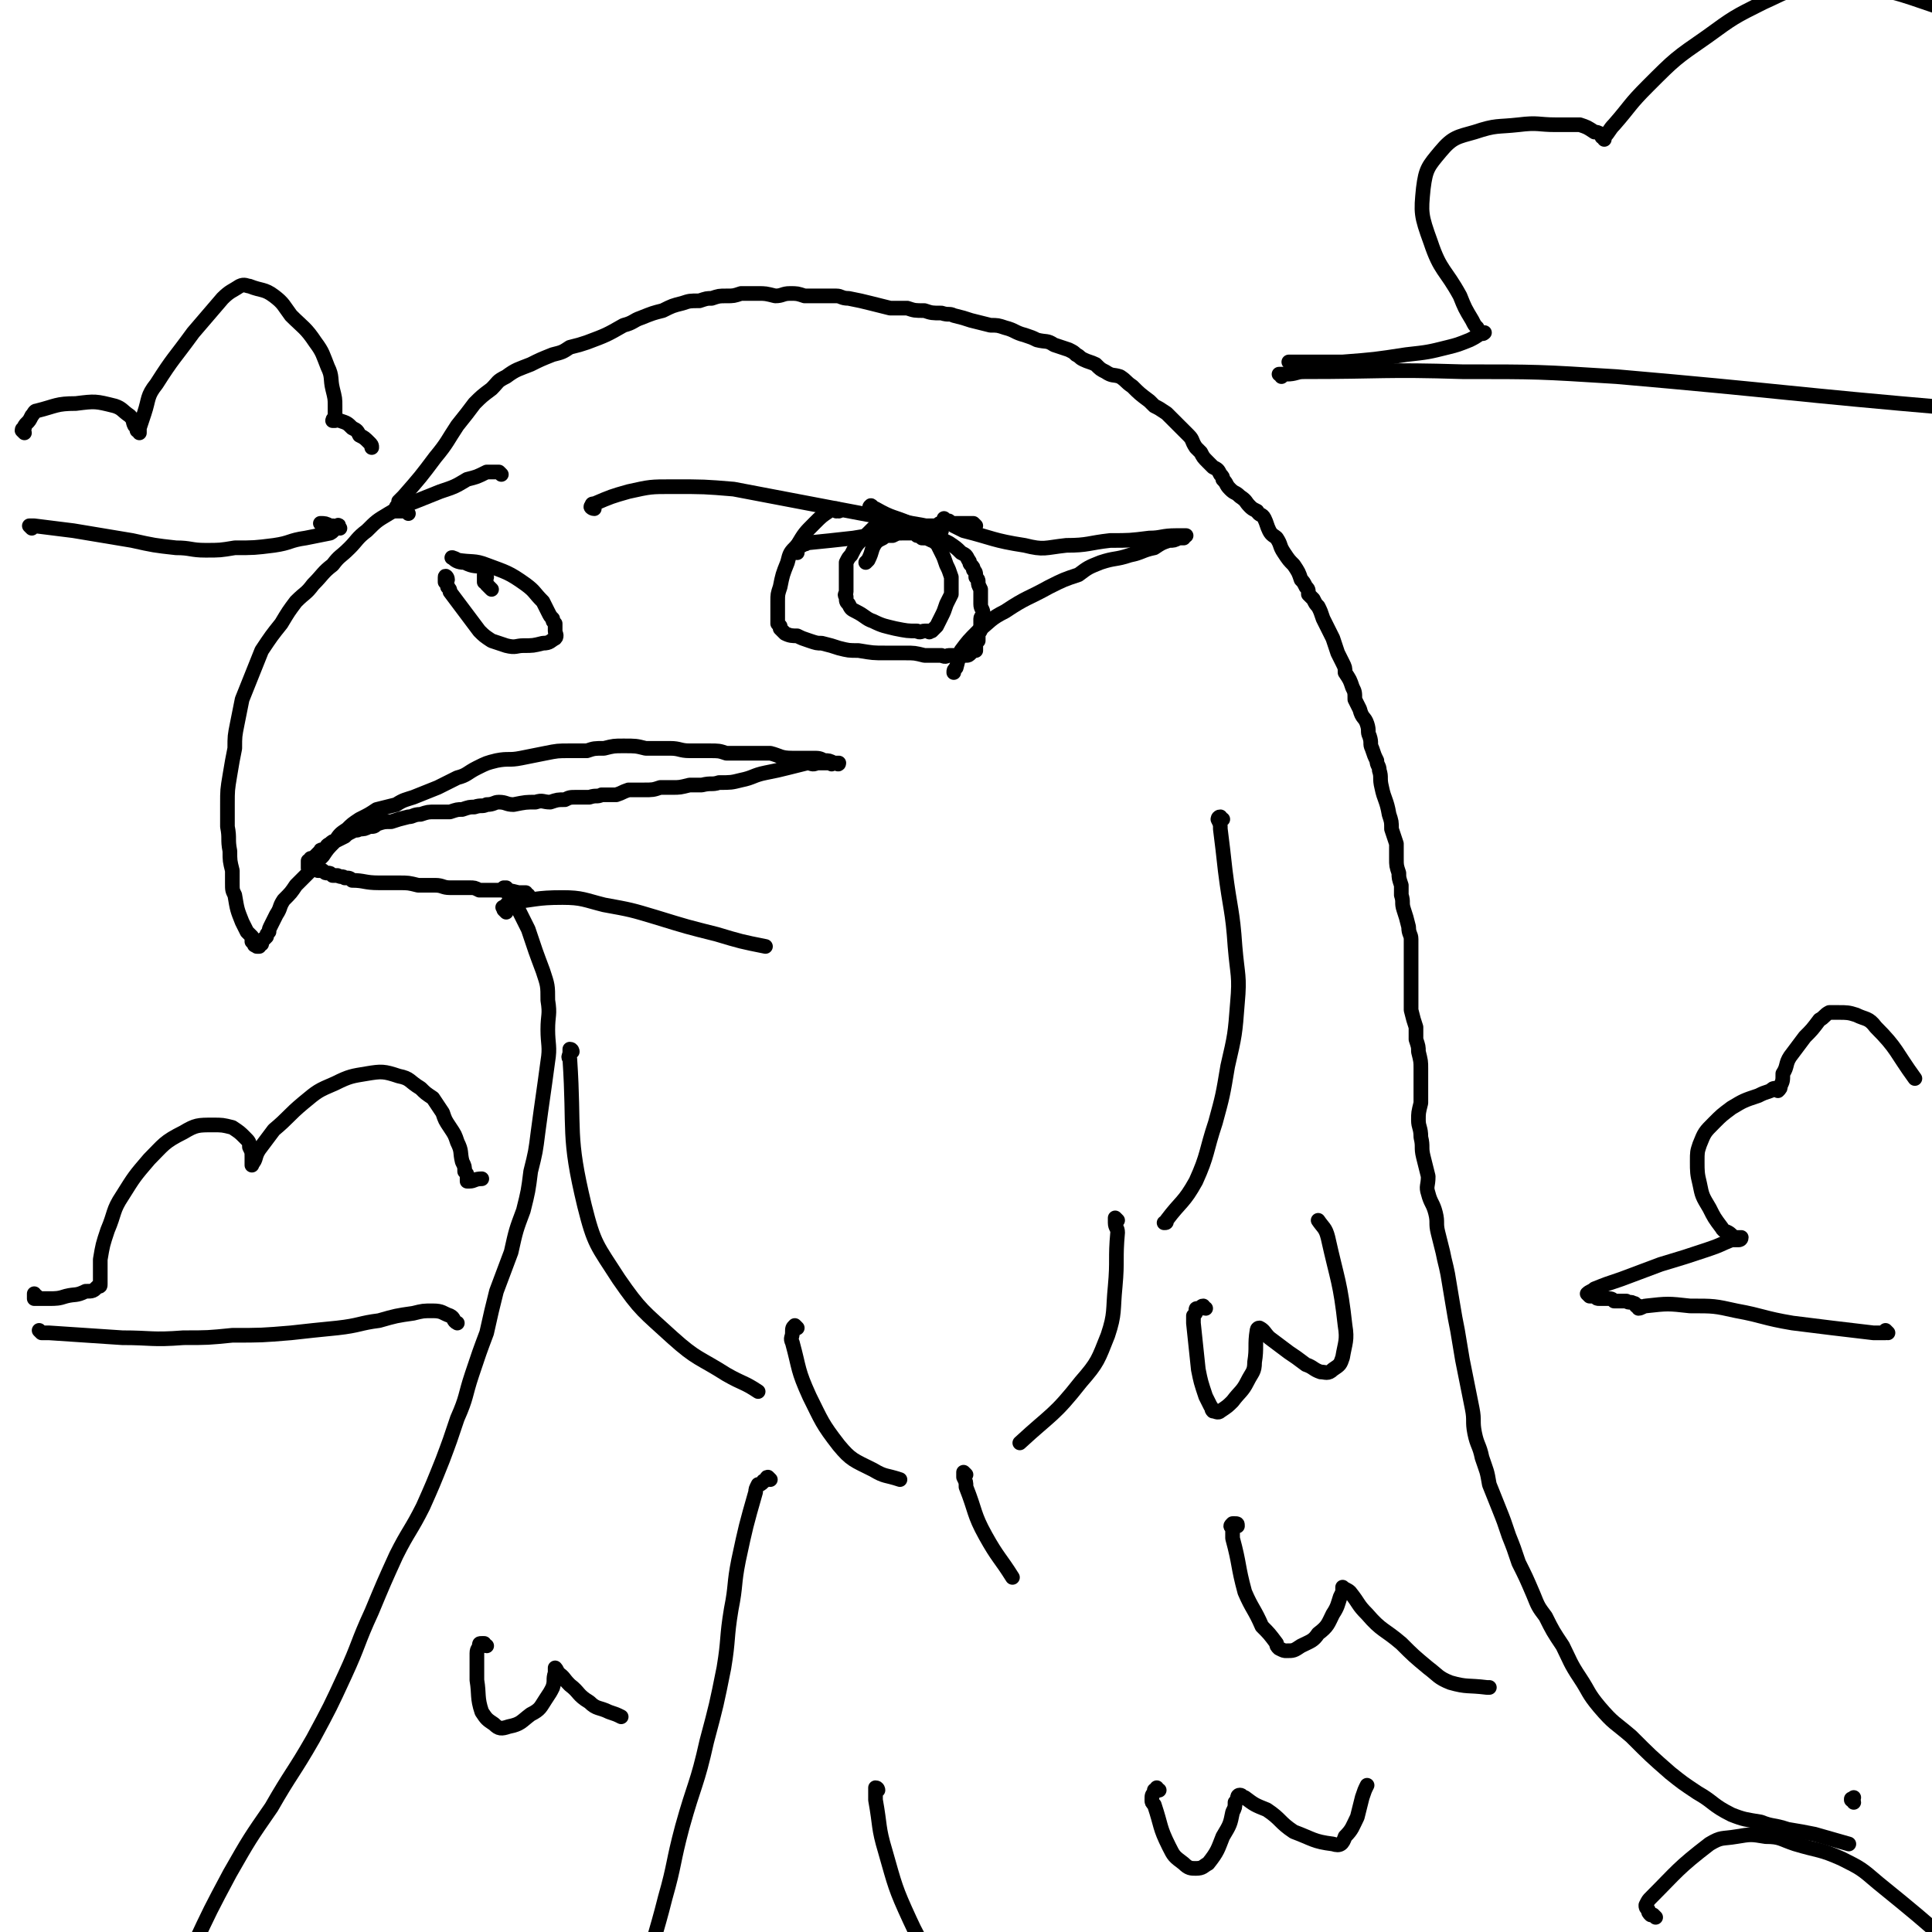 <svg viewBox='0 0 790 790' version='1.1' xmlns='http://www.w3.org/2000/svg' xmlns:xlink='http://www.w3.org/1999/xlink'><g fill='none' stroke='#000000' stroke-width='6' stroke-linecap='round' stroke-linejoin='round'><path d='M205,194c0,0 -1,-1 -1,-1 0,0 0,0 0,0 0,0 0,0 0,0 -1,0 -1,0 -1,0 0,0 0,0 0,0 -1,0 -1,0 -1,0 0,0 0,0 -1,0 0,0 0,0 -1,0 -1,0 -1,0 -1,0 -4,2 -4,2 -8,3 -5,3 -5,3 -11,5 -5,2 -5,2 -10,4 -5,2 -6,2 -11,5 -5,3 -5,3 -9,7 -4,3 -4,4 -7,7 -4,4 -4,3 -7,7 -4,3 -4,4 -8,8 -3,4 -3,3 -7,7 -3,4 -3,4 -6,9 -4,5 -4,5 -8,11 -2,5 -2,5 -4,10 -2,5 -2,5 -4,10 -1,5 -1,5 -2,10 -1,5 -1,5 -1,10 -1,5 -1,5 -2,11 -1,6 -1,6 -1,12 0,4 0,4 0,9 1,5 0,5 1,10 0,4 0,4 1,8 0,2 0,2 0,5 0,3 0,3 1,5 1,6 1,6 3,11 1,2 1,2 2,4 1,1 1,1 2,2 0,1 0,1 0,2 1,0 1,0 1,0 0,1 0,1 0,1 0,0 0,0 0,0 0,1 0,0 1,1 0,0 0,0 0,0 0,0 0,0 0,0 1,0 1,0 1,0 0,0 0,0 0,-1 0,0 0,0 0,0 0,0 0,0 1,0 0,-1 0,-1 0,-1 1,-1 0,-1 1,-1 0,0 0,0 1,-1 0,-1 0,-1 1,-2 0,-1 0,-1 1,-3 1,-2 1,-2 2,-4 2,-3 1,-3 3,-6 3,-3 3,-3 5,-6 3,-3 3,-3 6,-6 2,-3 2,-3 5,-6 2,-3 2,-3 5,-6 2,-3 2,-3 5,-5 2,-2 2,-2 5,-4 4,-2 4,-2 7,-4 4,-1 4,-1 8,-2 3,-2 4,-2 7,-3 5,-2 5,-2 10,-4 4,-2 4,-2 8,-4 4,-1 4,-2 8,-4 4,-2 4,-2 8,-3 5,-1 5,0 10,-1 5,-1 5,-1 10,-2 5,-1 5,-1 10,-1 3,0 3,0 7,0 3,-1 3,-1 7,-1 4,-1 4,-1 8,-1 5,0 5,0 9,1 5,0 5,0 10,0 4,0 4,1 8,1 4,0 4,0 8,0 4,0 4,0 7,1 5,0 5,0 9,0 4,0 4,0 9,0 4,1 4,2 9,2 4,0 4,0 8,0 3,0 3,0 5,1 2,0 2,0 4,1 1,0 1,0 1,0 1,0 1,0 1,0 0,0 0,0 0,0 0,1 -1,0 -1,0 0,0 0,0 0,0 0,0 0,0 0,0 0,0 0,0 -1,0 0,0 0,0 0,0 -1,0 -1,1 -1,0 -1,0 -1,0 -2,0 -1,0 -1,0 -2,0 -1,0 -1,0 -2,0 -2,1 -2,0 -4,0 -4,1 -4,1 -8,2 -4,1 -4,1 -9,2 -5,1 -5,2 -10,3 -4,1 -4,1 -9,1 -3,1 -3,0 -7,1 -2,0 -2,0 -5,0 -4,1 -4,1 -7,1 -2,0 -2,0 -5,0 -3,1 -3,1 -7,1 -3,0 -3,0 -6,0 -3,1 -2,1 -5,2 -3,0 -3,0 -6,0 -2,1 -2,0 -5,1 -3,0 -3,0 -5,0 -3,0 -3,0 -5,1 -3,0 -3,0 -6,1 -3,0 -3,-1 -6,0 -4,0 -4,0 -9,1 -3,0 -3,-1 -6,-1 -2,0 -2,1 -5,1 -2,1 -2,0 -5,1 -2,0 -2,0 -5,1 -2,0 -2,0 -5,1 -3,0 -3,0 -6,0 -3,0 -3,0 -6,1 -3,0 -3,1 -5,1 -4,1 -4,1 -7,2 -3,0 -3,0 -6,1 -1,1 -1,1 -3,1 -2,1 -2,1 -4,1 -1,1 -2,0 -3,1 -2,1 -2,1 -3,2 -2,1 -2,1 -4,2 -1,0 -1,0 -2,1 -2,1 -1,1 -2,2 -1,1 -2,0 -2,1 -1,1 -1,1 -2,2 -1,1 -1,1 -2,1 0,1 -1,1 -1,1 0,1 0,1 0,1 0,0 0,0 0,1 0,0 0,0 0,0 0,0 0,0 0,0 0,0 0,1 0,1 0,0 0,0 0,0 1,0 1,0 1,0 0,0 1,0 1,0 0,0 0,0 0,0 0,0 0,0 1,0 0,0 0,0 0,0 1,1 1,0 1,1 1,0 1,0 2,0 1,1 1,1 2,1 1,0 1,0 2,1 1,0 1,0 2,0 2,1 2,0 3,1 2,0 2,0 3,1 5,0 5,1 11,1 4,0 4,0 8,0 4,0 4,0 8,1 4,0 4,0 7,0 3,0 3,1 6,1 1,0 1,0 2,0 2,0 2,0 3,0 1,0 1,0 3,0 2,0 2,0 4,1 4,0 4,0 8,0 4,0 4,0 8,1 1,0 1,0 2,0 0,0 0,0 1,0 0,0 0,0 0,0 0,0 0,1 0,1 0,0 0,0 1,0 0,0 0,0 0,0 '/><path d='M167,210c0,0 -1,-1 -1,-1 0,0 0,0 -1,0 0,0 0,0 0,0 -1,0 -1,0 -1,0 -1,0 -1,0 -1,0 0,0 0,0 0,0 -1,0 -1,0 -1,0 0,-1 0,-1 0,-1 0,-1 0,-1 1,-1 0,-1 0,-1 0,-2 1,-1 1,-1 2,-2 7,-8 7,-8 13,-16 5,-6 5,-7 9,-13 4,-5 4,-5 7,-9 3,-3 3,-3 7,-6 3,-3 2,-3 6,-5 4,-3 5,-3 10,-5 4,-2 4,-2 9,-4 4,-1 4,-1 7,-3 4,-1 4,-1 7,-2 8,-3 8,-3 15,-7 4,-1 4,-2 7,-3 5,-2 5,-2 9,-3 4,-2 4,-2 8,-3 3,-1 3,-1 7,-1 3,-1 3,-1 5,-1 3,-1 3,-1 6,-1 3,0 3,0 6,-1 4,0 4,0 7,0 3,0 3,0 7,1 3,0 3,-1 6,-1 3,0 3,0 6,1 3,0 3,0 6,0 3,0 3,0 7,0 2,0 2,1 5,1 5,1 5,1 9,2 4,1 4,1 8,2 4,0 4,0 7,0 3,1 3,1 7,1 3,1 3,1 7,1 3,1 3,0 5,1 4,1 4,1 7,2 4,1 4,1 8,2 3,0 3,0 6,1 4,1 4,2 8,3 3,1 3,1 5,2 4,1 4,0 7,2 3,1 3,1 6,2 2,1 2,1 3,2 2,1 1,1 3,2 2,1 3,1 5,2 2,2 2,2 4,3 3,2 3,1 6,2 3,2 2,2 5,4 3,3 3,3 7,6 1,1 1,1 2,2 2,1 2,1 5,3 1,1 1,1 3,3 1,1 1,1 2,2 2,2 2,2 4,4 2,2 1,2 3,5 1,1 1,1 2,2 1,2 1,2 3,4 1,1 1,1 2,2 2,1 2,1 3,3 1,1 1,1 1,2 2,2 1,2 3,4 2,2 2,1 4,3 3,2 2,2 4,4 1,1 1,1 3,2 1,2 2,1 3,3 1,2 1,3 2,5 1,2 2,2 3,3 2,3 1,3 3,6 2,3 2,3 4,5 2,3 2,3 3,6 1,1 1,1 2,3 1,1 1,1 1,3 1,1 1,1 2,2 1,2 1,2 2,3 1,2 1,2 2,5 1,2 1,2 2,4 1,2 1,2 2,4 1,3 1,3 2,6 1,2 1,2 2,4 1,2 1,2 1,4 2,3 2,3 3,6 1,2 1,2 1,5 1,2 1,2 2,4 1,4 2,3 3,6 1,3 0,3 1,5 1,3 0,3 1,5 1,3 1,3 2,5 0,2 1,2 1,4 1,3 0,3 1,7 1,5 2,5 3,11 1,3 1,3 1,6 1,3 1,3 2,6 0,3 0,3 0,6 0,3 0,3 1,6 0,2 0,2 1,5 0,2 0,2 0,4 1,3 0,3 1,6 1,3 1,3 2,7 0,3 1,3 1,5 0,4 0,4 0,7 0,3 0,3 0,6 0,3 0,3 0,6 0,3 0,3 0,5 0,3 0,3 0,5 1,4 1,4 2,7 0,3 0,3 0,5 1,3 1,3 1,5 1,4 1,4 1,7 0,3 0,3 0,7 0,3 0,3 0,7 -1,4 -1,4 -1,7 0,3 1,3 1,7 1,4 0,4 1,8 1,4 1,4 2,8 0,4 -1,4 0,7 1,4 2,4 3,8 1,4 0,4 1,8 1,4 1,4 2,8 1,5 1,4 2,9 1,6 1,6 2,12 1,6 1,6 2,11 1,6 1,6 2,12 1,5 1,5 2,10 1,5 1,5 2,10 1,5 0,5 1,10 1,5 2,5 3,10 2,6 2,5 3,11 2,5 2,5 4,10 2,5 2,5 4,11 2,5 2,5 4,11 3,6 3,6 6,13 2,5 2,5 5,9 3,6 3,6 7,12 3,6 3,7 7,13 4,6 3,6 8,12 6,7 6,6 13,12 8,8 8,8 16,15 5,4 5,4 11,8 7,4 6,5 14,9 5,2 6,2 12,3 5,2 5,1 11,3 6,1 6,1 11,2 7,2 7,2 14,4 '/><path d='M207,364c0,0 0,0 -1,-1 0,0 1,0 1,0 0,0 0,0 -1,0 0,0 0,0 0,0 0,0 0,0 0,0 0,1 0,1 1,1 0,1 1,1 1,2 1,1 1,1 2,2 3,6 3,6 6,12 3,9 3,9 6,17 2,6 2,6 2,12 1,6 0,6 0,12 0,6 1,7 0,13 -2,15 -2,14 -4,29 -1,8 -1,8 -3,16 -1,8 -1,8 -3,16 -3,8 -3,8 -5,17 -3,8 -3,8 -6,16 -2,8 -2,8 -4,17 -3,8 -3,8 -6,17 -3,9 -2,9 -6,18 -3,9 -3,9 -6,17 -4,10 -4,10 -8,19 -5,10 -6,10 -11,20 -5,11 -5,11 -10,23 -6,13 -5,13 -11,26 -6,13 -6,13 -13,26 -8,14 -9,14 -17,28 -9,13 -9,13 -17,27 -8,15 -8,15 -15,30 -8,17 -9,17 -16,34 -7,17 -6,17 -11,35 -4,12 -5,12 -7,25 -3,12 -2,12 -4,25 -2,24 -1,24 -3,48 0,3 0,3 0,7 '/><path d='M315,605c0,0 -1,-1 -1,-1 -1,0 0,1 -1,1 0,1 -1,0 -1,1 -1,1 -1,1 -2,1 -1,2 -1,2 -1,3 -4,14 -4,14 -7,28 -2,10 -1,10 -3,20 -2,12 -1,12 -3,24 -3,15 -3,15 -7,30 -4,18 -5,17 -10,35 -4,15 -3,15 -7,29 -4,16 -5,16 -8,32 -3,13 -3,13 -5,26 -2,11 -1,11 -2,23 -1,10 -1,10 -2,20 -1,5 -1,5 -2,11 '/><path d='M677,784c0,0 -1,-1 -1,-1 -1,0 -1,0 -1,0 -1,-1 -1,-1 -1,-2 -1,-1 -1,-1 -1,-2 1,-2 1,-2 2,-3 11,-11 11,-12 24,-22 5,-3 5,-2 11,-3 6,-1 6,-1 12,0 6,0 6,1 12,3 10,3 10,2 19,6 8,4 8,4 15,10 16,13 16,13 32,27 '/><path d='M243,208c-1,0 -2,-1 -1,-1 0,-1 0,-1 1,-1 7,-3 7,-3 14,-5 9,-2 9,-2 18,-2 13,0 13,0 25,1 0,0 0,0 0,0 21,4 21,4 42,8 16,3 16,3 31,6 6,1 6,1 12,3 '/><path d='M183,237c0,-1 -1,-2 -1,-1 0,0 0,0 0,1 0,0 0,0 0,1 1,1 1,1 1,2 1,1 1,1 1,2 6,8 6,8 12,16 2,2 2,2 5,4 3,1 3,1 6,2 4,1 4,0 7,0 4,0 4,0 8,-1 3,0 3,-1 5,-2 1,-1 0,-2 0,-3 0,-1 0,-1 0,-3 -1,-1 -1,-1 -1,-2 -1,-1 -1,-1 -2,-3 -1,-2 -1,-2 -2,-4 -4,-4 -3,-4 -7,-7 -7,-5 -8,-5 -16,-8 -5,-2 -6,-1 -12,-2 -1,-1 -3,-1 -2,-1 1,1 2,2 5,2 4,2 4,1 8,2 '/><path d='M493,535c-1,0 -1,-1 -1,-1 -1,0 -1,1 -1,1 -1,0 -1,0 -1,0 -1,0 -1,0 -1,1 0,1 0,1 -1,2 0,1 0,2 0,3 1,9 1,10 2,19 1,5 1,5 3,11 1,2 1,2 2,4 1,1 0,1 1,2 1,0 2,1 3,0 3,-2 3,-2 5,-4 3,-4 4,-4 6,-8 2,-4 3,-4 3,-8 1,-6 0,-7 1,-13 0,0 0,-1 1,-1 2,1 2,2 4,4 4,3 4,3 8,6 3,2 3,2 7,5 3,1 3,2 6,3 2,0 3,1 5,-1 3,-2 3,-2 4,-5 1,-6 2,-7 1,-13 -2,-18 -3,-18 -7,-36 -1,-4 -2,-4 -4,-7 '/><path d='M199,673c-1,0 -1,-1 -1,-1 -1,0 0,0 0,0 0,0 -1,0 -1,0 0,0 0,0 0,0 -1,0 -1,0 -1,1 0,1 -1,1 -1,3 0,5 0,5 0,11 1,6 0,7 2,13 2,3 2,3 5,5 2,2 3,2 6,1 5,-1 5,-2 9,-5 4,-2 4,-3 6,-6 2,-3 2,-3 3,-5 1,-3 0,-3 1,-6 0,0 0,0 0,-1 0,-1 0,-1 0,-1 0,0 1,1 1,2 3,2 2,2 5,5 4,3 3,4 8,7 3,3 4,2 8,4 3,1 3,1 5,2 '/><path d='M474,732c0,0 -1,0 -1,-1 0,0 0,1 0,1 0,0 0,0 0,0 -1,0 -1,0 -1,0 0,1 0,1 0,1 -1,1 -1,1 -1,3 0,1 0,1 1,2 3,9 2,9 6,17 2,4 2,4 6,7 2,2 3,2 5,2 3,0 3,-1 5,-2 4,-5 4,-6 6,-11 3,-5 3,-5 4,-10 1,-2 1,-2 1,-4 1,-1 1,-1 1,-2 0,0 0,-1 1,-1 1,0 1,1 2,1 4,3 4,3 9,5 6,4 5,5 11,9 8,3 8,4 16,5 3,1 4,0 5,-3 3,-3 3,-4 5,-8 1,-4 1,-4 2,-8 1,-3 1,-3 2,-5 0,0 0,0 0,0 '/><path d='M207,373c0,0 0,0 -1,-1 0,0 0,-1 0,-1 0,0 0,0 0,0 0,0 -1,0 0,0 0,0 0,0 0,0 1,-1 1,-1 2,-2 11,-1 11,-2 22,-2 8,0 9,1 17,3 11,2 11,2 21,5 13,4 13,4 25,7 10,3 10,3 20,5 '/><path d='M343,209c0,0 0,0 -1,-1 0,0 0,0 0,1 0,0 0,-1 0,-1 0,0 0,0 0,0 0,0 0,0 -1,0 0,0 0,0 0,0 0,0 0,0 0,0 -1,0 -1,0 -1,0 0,0 0,0 -1,1 -3,2 -3,2 -6,5 -4,4 -4,4 -7,9 -3,3 -3,3 -4,7 -2,5 -2,5 -3,10 -1,3 -1,3 -1,6 0,2 0,2 0,4 0,1 0,1 0,2 0,2 0,2 0,3 0,0 0,0 1,1 0,1 0,1 0,1 1,1 1,1 2,2 2,1 3,1 5,1 2,1 2,1 5,2 3,1 3,1 5,1 4,1 4,1 7,2 4,1 4,1 8,1 6,1 6,1 11,1 4,0 4,0 8,0 4,0 4,0 8,1 4,0 4,0 7,0 2,1 2,0 3,0 2,0 2,0 3,0 1,0 1,0 3,0 0,0 0,0 1,0 1,0 1,0 2,-1 0,0 0,0 0,0 1,-1 1,-1 1,-1 0,0 0,0 1,0 0,0 0,0 0,-1 0,0 0,0 0,0 0,-1 0,-1 0,-1 0,-1 0,-1 1,-2 0,-1 0,-1 0,-3 1,-1 1,-1 1,-3 0,-1 0,-1 0,-3 0,-1 1,-1 1,-2 0,-2 -1,-2 -1,-4 0,-1 0,-1 0,-3 0,-1 0,-1 0,-3 -1,-2 -1,-2 -1,-3 0,-1 0,-1 -1,-2 0,-2 0,-2 -1,-3 0,-1 0,-1 -1,-2 -1,-1 0,-1 -1,-2 -1,-2 -1,-2 -3,-3 -2,-2 -2,-2 -5,-4 -8,-4 -8,-4 -16,-8 -7,-3 -7,-2 -14,-6 -1,0 -2,-2 -2,-1 -1,0 0,2 1,3 3,4 3,3 6,6 '/><path d='M326,226c0,0 0,-1 -1,-1 0,0 1,0 1,0 0,0 0,0 0,0 0,-1 -1,-1 0,-1 0,0 0,0 0,-1 1,0 1,0 2,0 1,-1 1,0 2,-1 10,-1 10,-1 19,-2 6,-1 6,-1 12,-2 5,-1 5,-1 9,-1 4,-1 4,-1 9,-2 2,0 2,0 4,0 1,-1 1,-1 2,-1 1,0 1,0 1,0 0,0 0,0 0,0 1,0 1,0 1,0 2,0 2,0 4,0 1,0 1,0 3,0 1,0 1,0 3,0 1,0 1,0 1,0 1,1 1,1 1,1 '/><path d='M360,216c0,0 -1,0 -1,-1 1,0 1,0 2,0 0,0 -1,0 -1,0 0,0 0,0 0,0 0,0 0,0 -1,0 0,0 0,0 0,0 -1,1 -1,0 -1,1 -1,0 -1,0 -1,0 -2,2 -2,2 -4,4 -3,3 -3,3 -5,7 -1,1 -1,1 -2,3 0,2 0,2 0,4 0,2 0,2 0,4 0,2 0,2 0,4 0,1 -1,1 0,2 0,2 0,2 1,3 1,2 1,2 3,3 4,2 4,3 7,4 4,2 5,2 9,3 5,1 5,1 9,1 1,1 2,0 3,0 1,0 1,0 2,0 0,0 0,1 0,0 1,0 1,0 1,0 1,-1 1,-1 2,-2 1,-2 1,-2 2,-4 1,-2 1,-2 2,-5 1,-2 1,-2 2,-4 0,-1 0,-1 0,-3 0,-2 0,-2 0,-4 -1,-3 -1,-3 -2,-5 -1,-3 -1,-3 -2,-5 -1,-2 -1,-2 -2,-4 -1,0 -1,-1 -2,-1 -2,-1 -2,-1 -4,-1 -1,-1 -1,-1 -2,-1 -1,-1 -1,-1 -2,-1 0,0 0,0 -1,0 -1,0 -1,0 -3,0 -2,0 -2,0 -4,1 -1,0 -1,0 -3,0 0,1 -1,0 -1,1 -2,1 -2,1 -3,2 -2,3 -1,3 -3,7 0,0 0,0 -1,1 '/><path d='M199,236c0,0 0,0 -1,-1 0,0 0,0 0,0 0,0 0,0 0,0 0,1 0,1 0,1 0,1 0,1 0,2 1,0 1,0 1,1 1,1 1,1 2,2 0,0 0,0 0,0 '/><path d='M772,545c0,0 0,0 -1,-1 0,0 0,1 0,1 0,0 0,0 -1,0 0,0 0,0 -1,0 -1,0 -1,0 -3,0 -17,-2 -17,-2 -33,-4 -12,-2 -12,-3 -23,-5 -9,-2 -9,-2 -19,-2 -9,-1 -9,-1 -18,0 -1,0 -2,1 -3,1 0,0 0,-1 0,-1 0,0 -1,0 -1,0 0,0 0,0 0,0 0,-1 0,0 0,0 0,0 0,-1 -1,-1 0,0 1,0 0,0 -1,-1 -2,0 -3,-1 -3,0 -3,0 -5,0 -1,-1 -1,-1 -3,-1 -1,0 -1,0 -3,0 -1,0 -1,0 -2,-1 -1,0 -1,0 -1,0 -1,0 -1,0 -1,0 -1,-1 -1,-1 -1,-1 0,0 0,0 0,0 1,-1 2,-1 3,-2 5,-2 5,-2 11,-4 8,-3 8,-3 16,-6 10,-3 10,-3 19,-6 6,-2 5,-2 10,-4 2,0 2,0 3,0 0,0 1,0 1,-1 0,0 0,0 0,0 -1,0 -1,0 -1,0 0,0 0,0 -1,0 0,0 0,0 -1,0 -1,-1 -1,-1 -1,-1 -2,-2 -3,-1 -4,-3 -3,-4 -3,-4 -5,-8 -3,-5 -3,-5 -4,-10 -1,-4 -1,-5 -1,-9 0,-4 0,-4 1,-7 2,-5 2,-5 6,-9 3,-3 3,-3 7,-6 5,-3 5,-3 11,-5 2,-1 2,-1 5,-2 1,-1 1,-1 2,-1 1,0 1,0 1,0 1,0 0,1 0,1 1,-1 1,-1 1,-2 1,-2 1,-2 1,-5 2,-3 1,-4 3,-7 3,-4 3,-4 6,-8 3,-3 3,-3 6,-7 2,-1 2,-2 4,-3 2,0 2,0 4,0 3,0 4,0 7,1 4,2 5,1 8,5 9,9 8,10 16,21 '/><path d='M17,545c0,0 -1,-1 -1,-1 0,0 1,1 1,1 1,0 1,0 3,0 15,1 15,1 30,2 12,0 12,1 25,0 10,0 10,0 20,-1 12,0 12,0 24,-1 9,-1 9,-1 19,-2 9,-1 9,-2 17,-3 7,-2 7,-2 14,-3 4,-1 4,-1 8,-1 4,0 4,1 7,2 2,1 1,2 3,3 '/><path d='M15,530c-1,0 -1,-1 -1,-1 0,0 0,1 0,1 0,1 0,1 0,1 1,0 1,0 2,0 1,0 1,0 2,0 1,0 1,0 2,0 3,0 4,0 7,-1 4,-1 4,0 8,-2 3,0 3,0 5,-2 1,0 1,0 1,-1 0,-3 0,-3 0,-5 0,-2 0,-3 0,-5 1,-6 1,-6 3,-12 3,-7 2,-8 6,-14 5,-8 5,-8 11,-15 6,-6 6,-7 14,-11 5,-3 6,-3 12,-3 4,0 4,0 8,1 3,2 3,2 5,4 2,2 2,2 2,4 1,2 1,2 1,4 0,1 0,1 0,3 0,0 0,0 0,0 0,0 0,1 0,0 2,-2 1,-3 3,-6 3,-4 3,-4 6,-8 6,-5 6,-6 12,-11 6,-5 6,-5 13,-8 6,-3 7,-3 13,-4 6,-1 7,-1 13,1 5,1 4,2 9,5 2,2 2,2 5,4 2,3 2,3 4,6 1,3 1,3 3,6 2,3 2,3 3,6 2,4 1,4 2,8 1,2 1,2 1,4 1,1 1,1 1,2 0,0 0,0 0,0 0,1 0,1 0,1 0,0 0,0 0,0 0,0 0,0 0,0 0,1 0,1 0,1 0,0 0,0 0,0 0,0 0,0 0,0 1,0 1,0 1,0 2,0 2,-1 5,-1 0,0 0,0 0,0 '/><path d='M234,430c0,0 0,-1 -1,-1 0,0 0,1 0,1 0,2 -1,2 0,3 2,30 -1,31 6,60 4,16 5,16 14,30 9,13 10,13 22,24 10,9 11,8 22,15 7,4 7,3 13,7 '/><path d='M326,543c0,0 -1,-1 -1,-1 -1,1 -1,1 -1,3 0,2 -1,2 0,4 3,11 2,11 7,22 5,10 5,11 12,20 5,6 6,6 14,10 5,3 5,2 11,4 '/><path d='M500,335c-1,0 -1,-1 -1,-1 -1,0 -1,1 -1,1 1,2 1,2 1,4 1,8 1,8 2,17 2,16 3,16 4,31 1,12 2,12 1,23 -1,13 -1,13 -4,26 -2,12 -2,12 -5,23 -4,12 -3,13 -8,24 -5,9 -6,8 -12,16 0,1 0,1 -1,1 '/><path d='M457,499c0,0 -1,-1 -1,-1 0,1 0,1 0,2 0,2 1,2 1,4 -1,11 0,11 -1,22 -1,10 0,11 -3,20 -4,10 -4,11 -11,19 -11,14 -12,13 -25,25 '/><path d='M395,603c0,0 -1,-1 -1,-1 0,0 0,0 0,1 0,0 0,0 0,1 1,2 1,2 1,4 4,10 3,11 8,20 5,9 6,9 11,17 '/><path d='M359,732c0,0 0,-1 -1,-1 0,0 0,1 0,2 0,1 0,1 0,3 2,11 1,11 4,21 4,14 4,15 10,28 5,11 6,10 12,21 '/><path d='M506,624c0,-1 0,-1 -1,-1 0,0 -1,0 -1,0 -1,1 -1,1 0,2 0,2 0,2 0,4 3,11 2,11 5,22 3,7 4,7 7,14 3,3 3,3 6,7 0,1 0,1 1,2 2,1 2,1 3,1 3,0 3,0 6,-2 4,-2 5,-2 7,-5 4,-3 4,-4 6,-8 2,-3 2,-4 3,-7 1,-2 1,-2 1,-3 0,-1 0,-1 0,-1 1,1 2,1 3,2 4,5 3,5 7,9 6,7 7,6 14,12 5,5 5,5 11,10 4,3 4,4 9,6 7,2 7,1 15,2 1,0 1,0 1,0 '/><path d='M387,213c0,0 -1,0 -1,-1 0,0 0,1 0,1 1,0 1,0 2,0 1,1 1,1 2,2 2,1 2,1 4,2 12,3 12,4 25,6 8,2 8,1 17,0 9,0 9,-1 18,-2 8,0 8,0 16,-1 5,0 5,-1 11,-1 1,0 1,0 3,0 0,0 0,0 1,0 0,0 0,0 0,0 0,0 0,0 -1,0 0,1 0,1 0,1 0,0 0,0 -1,0 0,0 0,0 0,0 0,0 0,0 0,0 -1,0 -1,0 -1,0 -2,1 -2,1 -4,1 -3,1 -3,1 -6,3 -5,1 -5,2 -10,3 -6,2 -6,1 -12,3 -5,2 -5,2 -9,5 -6,2 -6,2 -12,5 -9,5 -9,4 -18,10 -6,3 -6,4 -11,8 -4,4 -4,4 -7,8 -1,3 -1,3 -2,7 -1,1 -1,1 -1,2 '/><path d='M524,154c0,0 0,-1 -1,-1 0,0 0,0 1,0 1,0 1,0 2,0 4,0 4,-1 7,-1 33,0 33,-1 65,0 31,0 31,0 63,2 69,6 69,7 139,13 '/><path d='M530,149c0,0 -1,0 -1,-1 0,0 0,0 0,0 0,0 0,0 -1,0 0,0 0,0 0,0 0,0 -1,0 -1,0 2,0 2,0 3,0 10,0 10,0 19,0 13,-1 13,-1 26,-3 9,-1 9,-1 17,-3 4,-1 4,-1 9,-3 2,-1 2,-1 5,-3 0,0 0,0 1,0 0,0 0,0 0,0 -1,1 -1,0 -1,0 0,0 0,1 0,0 0,0 0,0 0,0 -1,0 -1,0 -1,0 -1,-1 -1,-1 -1,-2 -1,-1 -1,-1 -2,-3 -3,-5 -3,-5 -5,-10 -6,-11 -8,-10 -12,-22 -4,-11 -4,-12 -3,-22 1,-8 2,-9 7,-15 5,-6 7,-6 14,-8 9,-3 9,-2 18,-3 8,-1 8,0 15,0 5,0 5,0 10,0 3,1 3,1 6,3 1,0 1,0 3,1 0,0 0,1 0,1 1,0 1,0 1,0 0,1 0,1 0,1 0,0 0,-1 0,-1 2,-2 2,-3 4,-5 7,-8 6,-8 14,-16 11,-11 11,-11 24,-20 11,-8 11,-8 23,-14 9,-4 9,-5 18,-6 11,-2 11,-2 22,-1 21,4 21,6 42,12 '/><path d='M13,216c0,0 -1,-1 -1,-1 0,0 1,0 1,0 0,0 0,0 1,0 8,1 8,1 16,2 12,2 12,2 24,4 9,2 9,2 18,3 6,0 6,1 12,1 6,0 6,0 12,-1 8,0 8,0 16,-1 7,-1 6,-2 13,-3 5,-1 5,-1 10,-2 2,-1 2,-3 3,-3 1,-1 0,1 1,1 0,0 0,0 0,0 -2,-1 -2,-1 -4,-1 -2,-1 -2,-1 -4,-1 '/><path d='M10,177c0,0 -1,-1 -1,-1 0,-1 1,-1 1,-1 0,-1 0,-1 1,-2 1,-1 1,-1 2,-3 1,-1 1,-2 2,-2 8,-2 8,-3 16,-3 8,-1 8,-1 16,1 3,1 3,2 6,4 2,2 1,2 2,4 1,1 1,1 1,2 0,0 1,0 1,1 0,0 0,0 0,0 0,0 0,0 0,-1 0,0 0,0 0,-1 1,-3 1,-3 2,-6 2,-6 1,-7 5,-12 7,-11 7,-10 15,-21 6,-7 6,-7 12,-14 3,-3 4,-3 7,-5 2,-1 3,0 4,0 5,2 6,1 10,4 4,3 4,4 7,8 5,5 6,5 10,11 3,4 3,5 5,10 2,4 1,5 2,9 1,4 1,4 1,7 0,2 0,2 0,3 0,1 0,1 0,2 0,0 0,0 0,1 0,0 -1,0 -1,0 0,0 0,-1 1,-1 1,0 1,1 2,1 3,1 3,1 5,3 2,1 2,1 3,3 2,1 2,1 4,3 1,1 1,1 1,2 0,0 0,0 0,0 '/><path d='M758,737c0,-1 -1,-1 -1,-1 0,-1 0,0 0,0 1,-1 1,-1 1,-1 '/></g>
</svg>